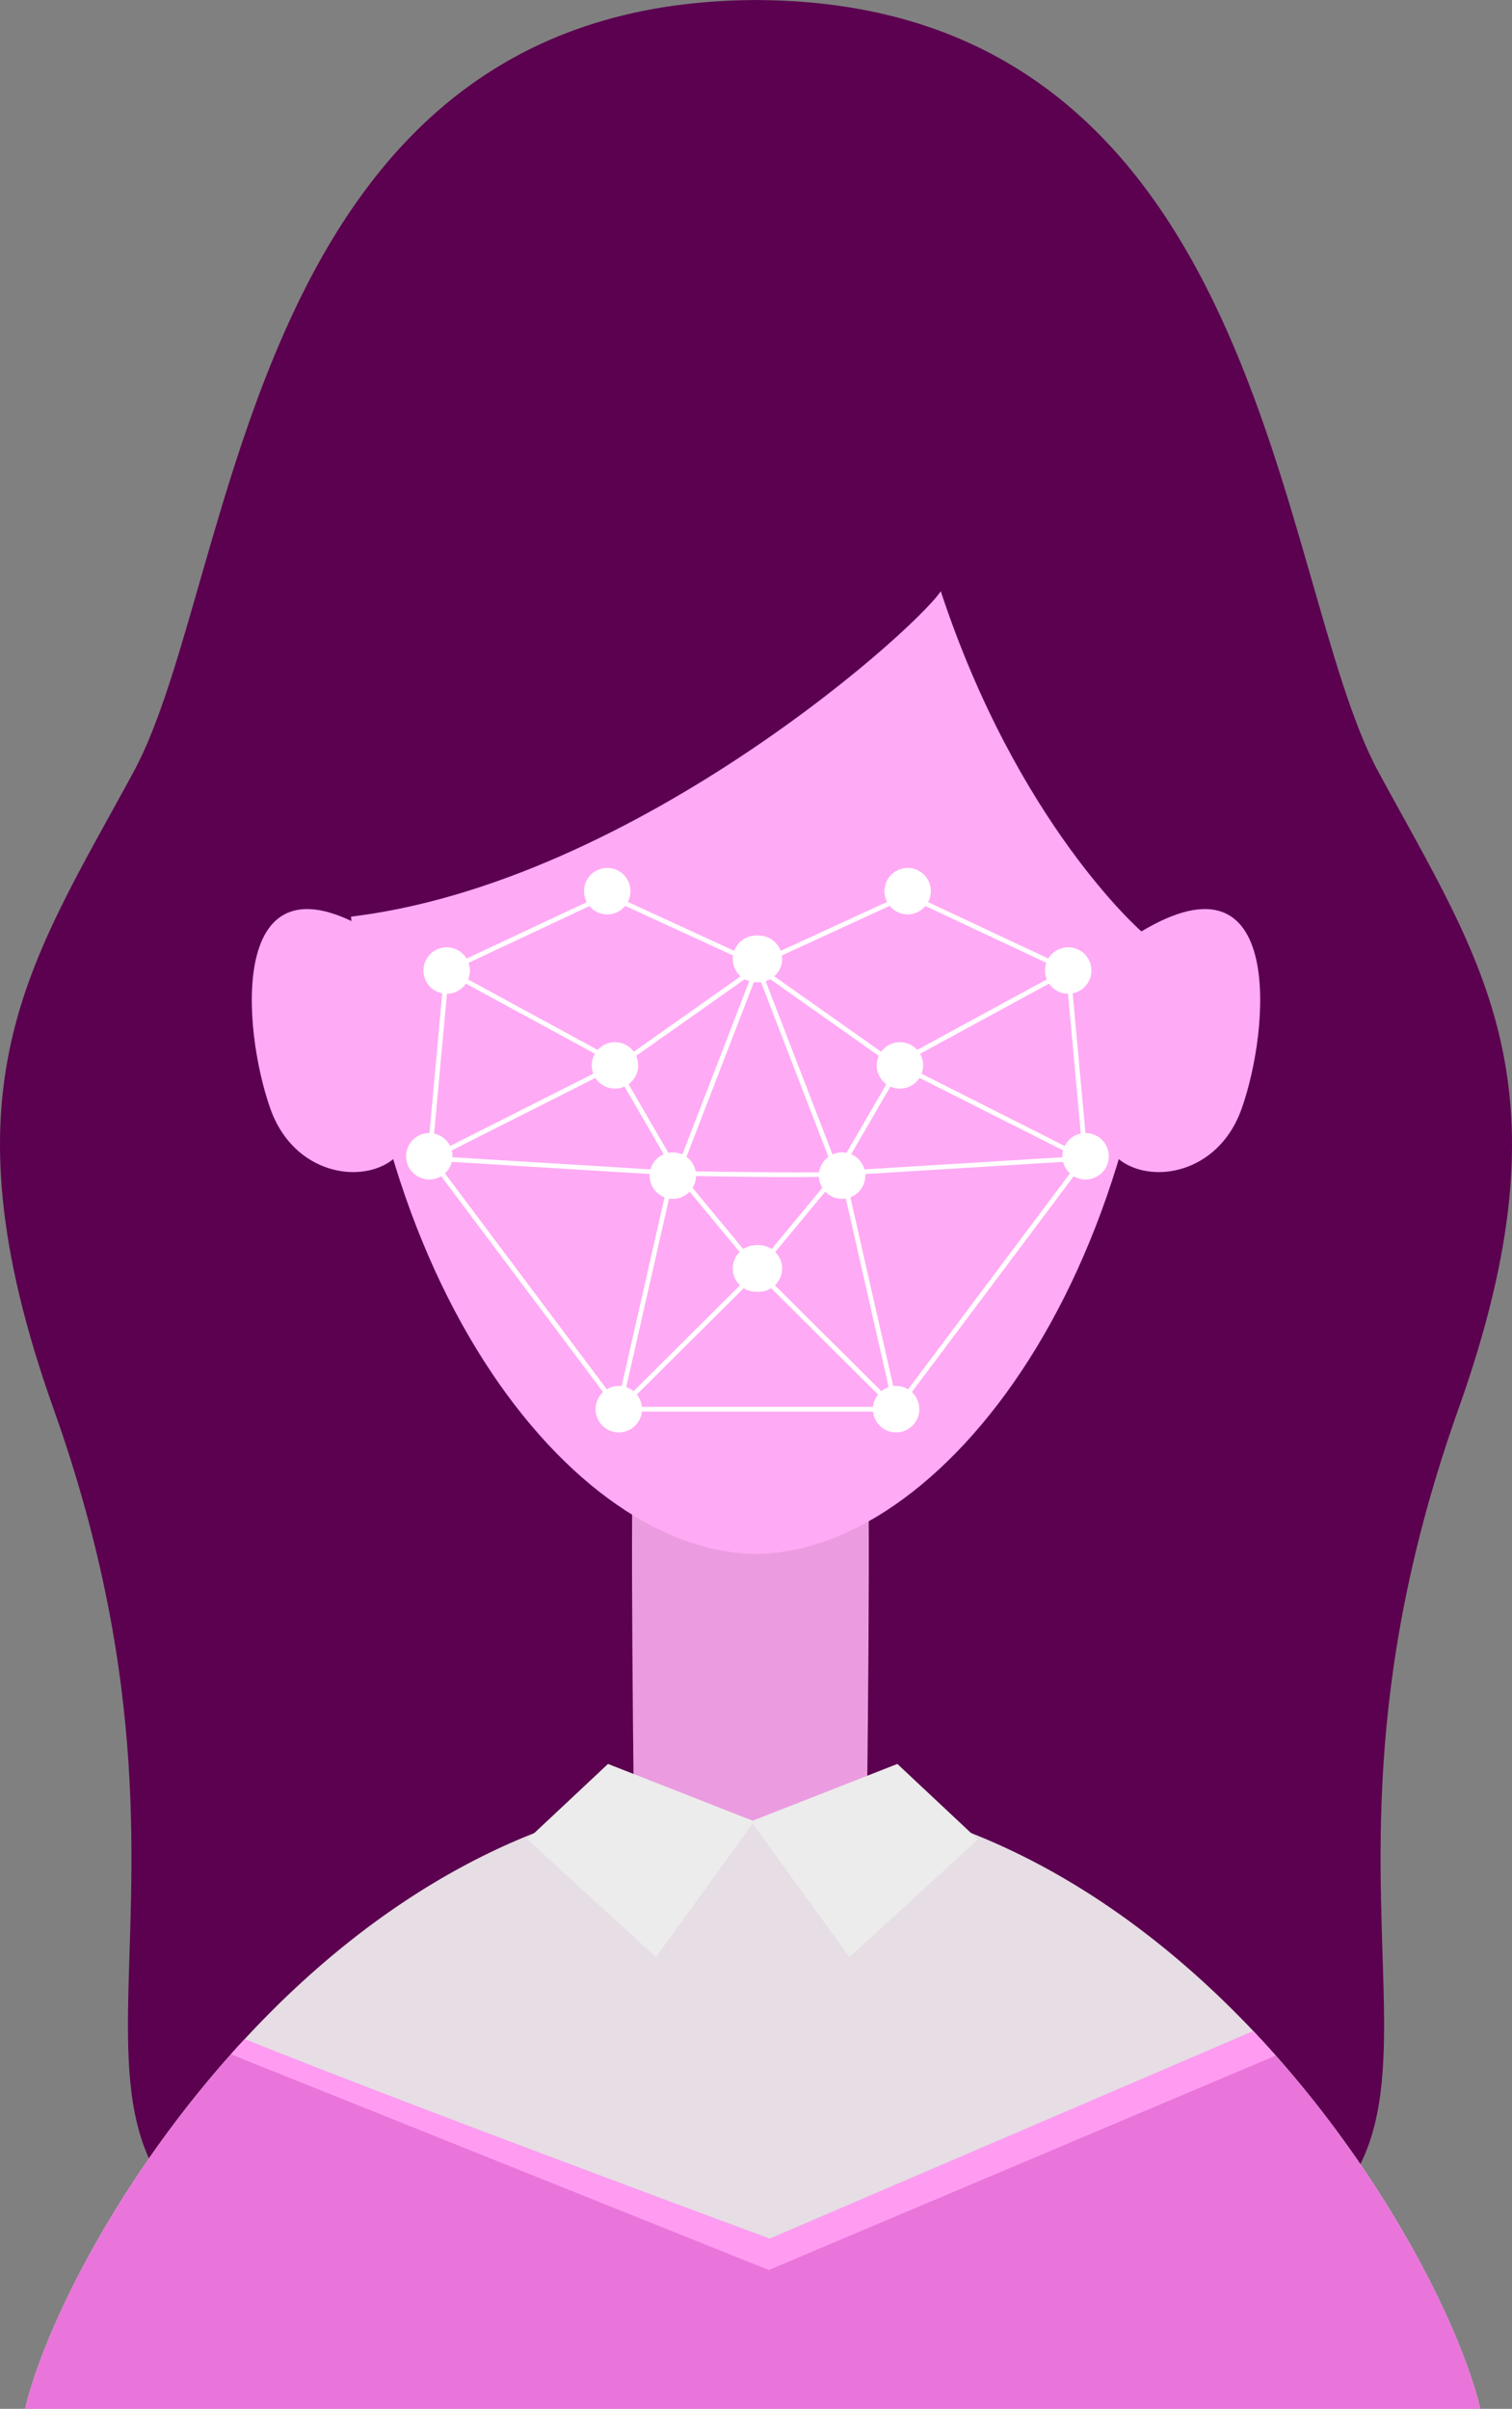 <svg xmlns="http://www.w3.org/2000/svg" viewBox="0 0 1280.92 2040.12" id="FaceIdSecurity"><rect x="0" y="0" width="1280.92" height="2040.12" fill="#808080" stroke="none"/><g data-name="Layer 2" fill="#000000" class="color000000 svgShape"><g data-name="Layer 1" fill="#000000" class="color000000 svgShape"><path fill="#5b014f" d="M1167.67,653.59c-88-162.5-95-650.83-524.94-653.53-.47,0-.92-.06-1.39-.06l-.88,0-.88,0c-.47,0-.92.06-1.39.06-429.92,2.7-436.93,491-524.95,653.53C25,816.49-52.18,919.18,45.37,1193.18c167.94,471.73-78.06,641.41,235.1,746.61,160.15,53.81,280,54,360,40.73,80,13.32,199.84,13.08,360-40.73,313.16-105.2,67.17-274.88,235.11-746.61C1333.1,919.18,1255.91,816.49,1167.67,653.59Z" class="color003752 svgShape"></path><path fill="#e6dde5" d="M1254.08,2040.12H21.25c16.3-69.08,80.71-199.69,186-313.1C311,1614.8,454.92,1519.28,631.45,1516.5c1.39-.1,2.78-.2,4.28-.2a11.85,11.85,0,0,1,1.88.1,13.34,13.34,0,0,1,2-.1c1.39,0,2.79.1,4.28.2,173,2.68,314.49,94.42,418,203.76C1170.78,1835.26,1237.38,1969.75,1254.08,2040.12Z" class="colore6dde3 svgShape"></path><path fill="#eb9ce0" d="M734.1,1223.73,635.72,1237l-98.38-13.23c-4.32,10.18,0,336,0,336l36.95,2.35-.2,7.83L639,1542.55l58.33,27.33-.21-7.83,37-2.35S738.43,1233.91,734.1,1223.73Z" class="colorebae9c svgShape"></path><path fill="#e975da" d="M1254.08,2040.12H21.25c15.71-66.5,75.94-189.95,174.34-300.28q5.67-6.4,11.63-12.82c134.89,54.57,444.91,169.07,444.91,169.07l409.71-175.83c6.46,6.86,12.83,13.72,18.89,20.68C1178.54,1851,1238.37,1973.92,1254.08,2040.12Z" class="colore975c3 svgShape"></path><path fill="#ffaaf4" d="M985.12,687c-3.64-148.92-127-490.07-344.66-382.32C422.78,197,299.44,538.11,295.8,687c-9.23,378.68,182,624.69,341.25,629,.85,0,1.68.21,2.53.21.29,0,.59,0,.88,0s.59,0,.88,0c.85,0,1.68-.16,2.53-.21C803.08,1311.72,994.35,1065.71,985.12,687Z" class="colorffc3aa svgShape"></path><path fill="#ffffff" d="M660.12 812.11a19.67 19.67 0 11-19.66-19.66A19.67 19.67 0 01660.12 812.11zM534.11 754.75a19.67 19.67 0 11-19.66-19.66A19.66 19.66 0 01534.11 754.75zM660.12 1074.32a19.67 19.67 0 11-19.66-19.66A19.67 19.67 0 01660.12 1074.32z" class="colorffffff svgShape"></path><circle cx="363.67" cy="979.27" r="19.67" fill="#ffffff" class="colorffffff svgShape"></circle><path fill="#ffffff" d="M543.89,1193.49a19.67,19.67,0,1,1-19.66-19.67A19.66,19.66,0,0,1,543.89,1193.49Z" class="colorffffff svgShape"></path><circle cx="569.99" cy="995.66" r="19.67" fill="#ffffff" class="colorffffff svgShape"></circle><path fill="#ffffff" d="M540.65 902.31A19.67 19.67 0 11521 882.64 19.67 19.67 0 01540.65 902.31zM398.09 822a19.67 19.67 0 11-19.67-19.67A19.67 19.67 0 01398.09 822z" class="colorffffff svgShape"></path><circle cx="640.74" cy="812.11" r="19.67" fill="#ffffff" class="colorffffff svgShape"></circle><circle cx="640.74" cy="1074.32" r="19.67" fill="#ffffff" class="colorffffff svgShape"></circle><circle cx="642.92" cy="812.11" r="19.67" fill="#ffffff" class="colorffffff svgShape"></circle><circle cx="768.93" cy="754.75" r="19.67" fill="#ffffff" class="colorffffff svgShape"></circle><circle cx="642.92" cy="1074.32" r="19.67" fill="#ffffff" class="colorffffff svgShape"></circle><path fill="#ffffff" d="M900 979.27a19.67 19.67 0 1019.67-19.66A19.67 19.67 0 00900 979.27zM739.49 1193.49a19.67 19.67 0 1019.66-19.67A19.66 19.66 0 00739.49 1193.49zM693.72 995.66A19.67 19.67 0 10713.39 976 19.67 19.67 0 00693.72 995.66z" class="colorffffff svgShape"></path><circle cx="762.4" cy="902.31" r="19.67" fill="#ffffff" class="colorffffff svgShape"></circle><circle cx="904.96" cy="821.95" r="19.67" fill="#ffffff" class="colorffffff svgShape"></circle><path fill="#ffffff" d="M662.31 812.11a19.67 19.67 0 11-19.67-19.66A19.67 19.67 0 01662.31 812.11zM662.31 1074.32a19.67 19.67 0 11-19.67-19.66A19.67 19.67 0 01662.31 1074.32z" class="colorffffff svgShape"></path><path fill="#ffffff" d="M758.33,1195.48H525l-1,1-.77-1h-1.5l.35-1.53L363.79,982.87l-6.11-.38,4.24-2.14,14.4-157.29-2.3-1.25,140.47-65.93,123.57,56.79,3.62-1.41,3.63,1.4,123.58-56.78,140.47,65.93-2.3,1.25,14.41,157.3,4.23,2.13-6.11.38L759.36,1196.51Zm-229.29-4H754.33L645.9,1083.66l2.8-2.82,107,106.41L711.77,994l-65.7,79.3-3.06-2.54,61.56-74.3-6.58.18c-6.53.19-15.42.29-27.55.29-20.57,0-49.39-.32-85.65-.95l-6.48-.12,62.05,74.9-3.06,2.54L571.61,994l-43.93,193.24,107-106.41,2.79,2.82Zm-5.81-2.63,44-193.51L369,983.19ZM716.16,995.36l44,193.51L914.39,983.19Zm-139.27-3.5,4.27.07c35.19.61,70.52,1,94.54,1,11,0,20.28-.07,26.82-.24l4.22-.12L641.68,824Zm136.05-.28,197.85-12.15-147.61-74.5ZM372.57,979.43l197.86,12.15L520.2,904.93Zm151.92-75,49.16,84.8,63.42-164.27Zm185.23,84.8,49.16-84.8L646.31,824.93Zm54.21-88.34,153.34,77.39-14-153.12ZM366.11,978.24l153.34-77.39L380.14,825.13Zm16.72-156.17,142,77.2,113.38-80-2.86-2,1.21-.55L631,813.81,514.51,760.27Zm262.3-2.83,113.39,80,142-77.2-131.68-61.8L646.43,816.52l1.56.71Z" class="colorffffff svgShape"></path><polygon fill="#ececec" points="639.03 1542.55 555.73 1657.57 446.82 1557.92 515.08 1493.93 639.03 1542.55" class="colorececec svgShape"></polygon><polygon fill="#ececec" points="636.26 1542.55 719.56 1657.57 828.47 1557.92 760.22 1493.93 636.26 1542.55" class="colorececec svgShape"></polygon><path fill="#5b014f" d="M268.48,778.89C516.5,765,773.79,535.5,797,500.74c64.9,197,170,288.13,170,288.13l66.47-21.57s6.95-503-368.55-537.76S261.53,700.08,268.48,778.89Z" class="color003752 svgShape"></path><path fill="#ff9cf2" d="M1080.73,1740.94l-429.4,181.59L195.59,1739.84q5.67-6.4,11.63-12.82c134.89,54.57,444.91,169.07,444.91,169.07l409.71-175.83C1068.3,1727.12,1074.67,1734,1080.73,1740.94Z" class="colorff9cde svgShape"></path><path fill="#ffaaf4" d="M314 788.87c-121.24-72.74-109.11 82.45-84.87 150.34s104.27 65.47 116.39 24.25S314 788.87 314 788.87zM966.93 788.87c121.23-72.74 109.11 82.45 84.86 150.34s-104.26 65.47-116.38 24.25S966.93 788.87 966.93 788.87z" class="colorffc3aa svgShape"></path></g></g></svg>
